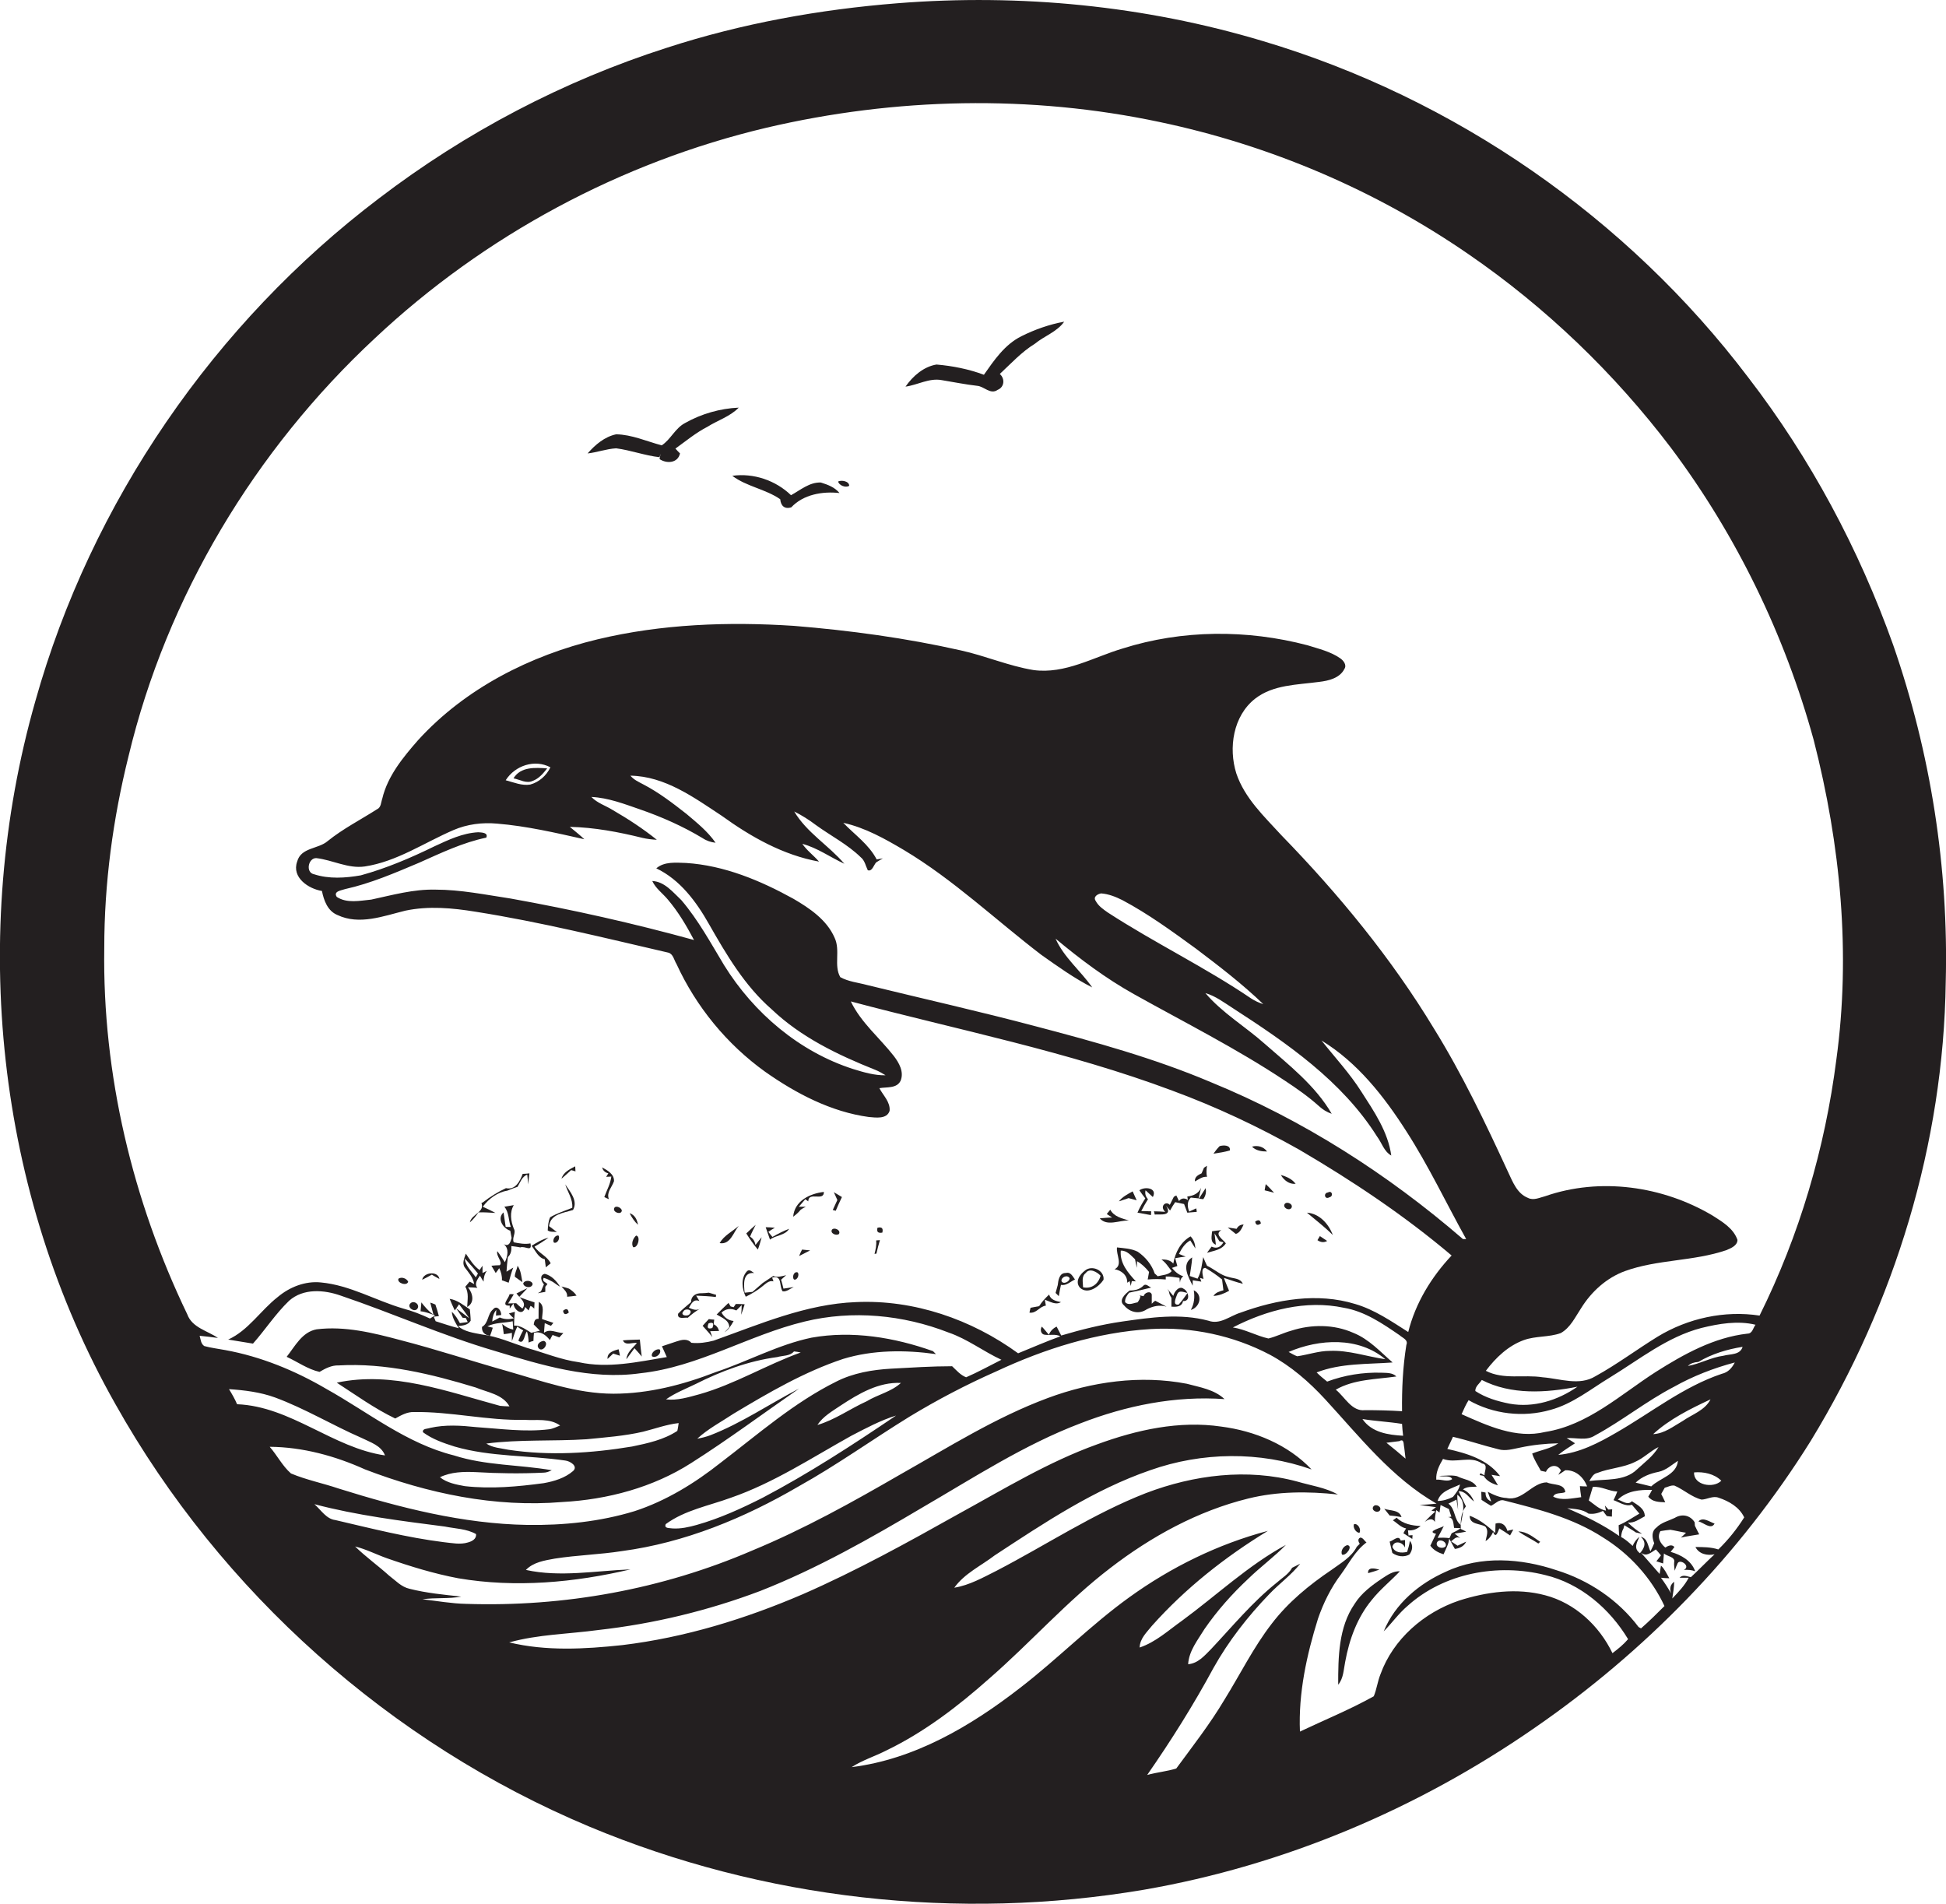<?xml version="1.0" encoding="utf-8"?>
<!-- Generator: Adobe Illustrator 19.2.0, SVG Export Plug-In . SVG Version: 6.00 Build 0)  -->
<svg version="1.1" id="Layer_1" xmlns="http://www.w3.org/2000/svg" xmlns:xlink="http://www.w3.org/1999/xlink" x="0px" y="0px"
	 viewBox="0 0 722.3 706.6" enable-background="new 0 0 722.3 706.6" xml:space="preserve">
<g>
	<path fill="#231F20" d="M702.7,239.4c-12.7-35.6-30.7-69.3-53.8-99.3C604,80.8,539.9,36.4,468.6,15.2
		c-43.7-13.1-89.9-17.6-135.4-14c-29,2.3-57.9,7.5-85.6,16.5c-38.5,12.3-74.8,31.4-106.9,55.9C79.6,119.9,33.8,186.4,13.1,260.3
		c-24.6,86.3-14.6,182.5,29.7,260.8C82,591,145,647.1,218.8,678c64.6,27,136.8,35.1,205.8,23.4c52-9,101.6-30,144.9-60
		c40.9-28.2,76.3-64.4,102.6-106.6c31.2-51.1,49.3-110.4,50.1-170.3C723.3,322,716.6,279.5,702.7,239.4z M85,515.6
		c5.8,0.4,11.6,1.1,17.1,3.1c11.1,4.1,21.3,10.3,32.1,15c3.2,1.6,7.3,2.8,8.7,6.5c-19.4-2.8-34.9-18.2-54.9-19
		C87.2,519.3,86.1,517.4,85,515.6z M116.7,558.3c15.9,4.2,32.2,6.2,48.4,8.3c3.9,0.8,8.1,0.8,11.6,2.8c0.2,1.8-1.5,2.7-3,3.1
		c-2.9,0.9-6,0.2-9-0.1c-13.6-1.7-26.9-5.1-40.2-8.2C121.1,563.8,119.2,560.5,116.7,558.3z M609.1,604.4c-0.2-0.1-0.7-0.4-0.9-0.5
		c-7.6-10.1-18.5-17.4-30.5-21.1c-13.1-4.4-28.1-5.5-40.9,0.5c-10,4.4-19,11.9-23.2,22.2c3-3,5.5-6.6,8.8-9.4
		c13.6-12.3,33.6-15.9,51.1-11.5c13.1,3.1,24,12.5,30.8,23.8c-1.7,2-3.7,3.6-5.8,5.2c-4.9-10.2-13.9-18.6-25-21.5
		c-10.5-2.8-21.7-1.3-32,2c-13,4.4-24.4,14.3-29.1,27.3c-1.1,2.7-1.4,5.6-2.5,8.2c-8.8,4.9-18.3,8.8-27.4,13.1
		c-0.6-14.3,2.5-28.4,6.7-41.9c2-5.8,4.8-11.5,8.5-16.4c3-4.1,5.3-8.8,9.5-11.9c-0.8-0.6-1.3-1.8-2.3-1.8c-1.1,0.5-0.7,1.6-0.2,2.3
		c-0.3,0.3-0.8,0.8-1.1,1.1c-2,3.9-6,6.1-9.4,8.6c-8.3,5.6-16.1,12-22.2,20c-6.8,8.8-11.7,18.8-17.6,28.3
		c-5.3,8.9-11.7,17.1-17.8,25.4c-3.5,1.1-7.2,1.4-10.8,2.4c8.9-12.8,17.2-26,24.6-39.7c5.6-10,12.7-19.1,20.7-27.4
		c3.7-3.9,8.2-7.1,11.5-11.3c-1,0.5-2,1-3,1.5c-1.3,2.4-3.8,3.8-5.8,5.6c-9,7.2-16.4,16.2-24.3,24.6c-2.4,2.4-4.8,5.3-8.5,5.6
		c0.3-5,3.6-9,6.1-13.1c4.7-6.8,10.2-13,16.2-18.6c4.5-4.4,9.6-8.1,14-12.6c-14,7.6-25.7,18.7-38.5,28.1c-5.1,3.6-9.8,8-15.8,10
		c0.1-3.4,2.7-5.7,4.6-8.1c12.4-13.9,27.1-25.5,43-35.2c-18.5,4.9-36,13.5-51.5,24.7c-14.3,10.3-26.6,22.9-40.5,33.6
		c-18.3,14.2-39.2,26.5-62.5,29.4c4-2.6,8.6-4,12.9-6.2c14.1-6.8,26.6-16.4,38.2-26.7c15.3-13.3,28.8-28.7,44.9-41
		c15.2-11.7,32.5-21.2,51.2-25.8c10.9-2.7,22.2-2.7,33.3-1.5c-4.7-2.6-10-3.3-15.1-4.8c-18.5-5-38.4-2.5-56.2,4.3
		c-19.5,7.6-36.9,19.2-55.4,28.8c-5,2.5-10.1,5.4-15.7,6.3c3.8-5.3,9.9-8.1,15-12c18.3-12,36.8-24.4,57.7-31.6
		c19.2-6.8,40.7-7.1,59.9-0.3c-8.7-9.2-21.1-14.3-33.5-15.9c-15.6-2.3-31.4,1.2-46.1,6.6c-18.1,6.5-34.6,16.6-51.4,25.8
		c-18.9,10.6-37.9,21.1-57.8,29.8c-21.4,9.2-43.8,16.1-67,18.9c-14,1.5-28.3,2.3-42-1c10.8-3,22.1-3.1,33.1-4.6
		c20.5-2.3,40.8-7.2,60.1-14.5c21.1-8.3,40.8-19.5,60.2-31c19.1-11.1,37.8-23.3,58.6-31.2c17-6.6,35.2-10.3,53.5-9
		c-3.8-3.6-9.2-4.4-14-5.7c-17.2-3.3-35.2-0.8-51.6,5.3c-19.4,7.2-36.9,18.3-54.8,28.4c-17.8,10.3-35.8,20.3-54.9,28.2
		c-33.4,14.4-69.9,21-106.2,19.8c-5.4-0.1-10.8-1.1-16.2-1.7c4.8-0.7,9.7-0.1,14.4-1c-6.4-0.7-12.9-1.3-19.2-2.9
		c-3.1-0.7-5.2-3.1-7.6-4.9c-4.1-3.7-8.6-6.9-12.6-10.8c4.1,1,7.9,3,11.9,4.4c8.6,3,17.4,5.7,26.4,7.4c21.2,3.6,43.1,1.6,63.9-3.3
		c-12.9,0.5-26.1,3-38.8,0.2c2.8-2.9,6.9-3.5,10.7-4.2c8.3-1.3,16.7-1.5,25-2.8c23.2-3.1,45.3-12.2,65.5-24
		c14.2-7.9,27.4-17.4,41.2-25.9c10.4-6.3,21.1-11.9,32.2-16.8c18-8.4,37.3-14.5,57.3-15.7c15.2-0.9,30.7,2.4,44.2,9.5
		c7.8,4.2,14.5,10,20.5,16.5c12.8,13.9,24.8,29.3,41.4,38.8c-2.1,0.2-4.2,0.4-6.3,0.5c2,0.3,4.1,0.5,6.1,0.8c-0.4,0.3-1.3,1-1.7,1.3
		l1.5,0.3c-1.4,1.2-2.8,2.5-4,3.9c1.2-0.9,2.8-1.7,3.8,0c-0.1-1.5,0.2-3,0.5-4.4l1.2,0.9c0.1-0.7,0.3-2.1,0.4-2.8c1,0.5,2,1,3.1,1.5
		c0.2,0.7,0.6,2.1,0.9,2.8c-0.3,0.1-1,0.2-1.3,0.2c2.2,0.1,2,2.3,2.3,4l2.5,0.1c-1.1,0.8-2.3,1.4-3.4,1.9c-0.2,0.5-0.6,1.4-0.8,1.8
		c-1.5-0.2-3-0.2-4.4-0.1c0.8-1.5,1.6-2.9,2.3-4.4c-0.6,0.6-6.8,2-2.9,2.9c-0.7,1.5-1.4,2.9-2.1,4.4c1.2,1.7,3,2.6,4.9,3.2
		c0.8-1.9,1.9-3.7,2.1-5.8c0.5,1,1.6,2.8,2.1,3.8c1.8-0.2,3.4-1,4.2-2.7c-1.1,0.5-2.1,1-3.2,1.5c-0.6-0.4-1.8-1.2-2.4-1.6
		c1-0.7,1.9-2.1,3.4-1.2c-0.5-0.4-1.6-1.3-2.1-1.7c1.4-0.2,2.9-0.4,4.3-0.7c-0.5-0.3-1.5-0.8-2-1c-0.1-3,0-6,1.9-8.4
		c-0.9-1.9-1.8-3.8-2.7-5.6c2.6-0.1,3.8,2.4,5.7,3.8c-0.8-2-2.1-3.6-4.1-4.5c1.5-1.1,3.3-0.9,5.1-1c-1.6-2.6-4.9-2.6-7.3-3.9
		c-2.2-0.5-4.4-0.1-6.6-0.1c1.4,0.5,4.1-0.4,4.8,1.2c-1.7,1.2-4,0-5.9,0.2c-0.2-2.8,1.1-5.3,2.5-7.7c4.8,1.8,10.1-1.4,14.5,1.7
		c2.4,0.3,0.8,3,0.9,4.4l-1.5-0.8l-0.3,0.7c0.4,0.1,1.2,0.2,1.5,0.3c1.2,2,3.2,2.9,5.3,3.5c-0.8-1.4-1.6-2.7-2.4-3.9
		c0.8,0.1,2.4,0.4,3.2,0.5c-4.6-6.2-12.4-8.5-19.6-10.1c0.7-1.5,1.4-3,2.1-4.5c5.6,1.3,11.1,3.2,16.8,4.6c2.7,0.8,5.5-0.1,8.1-0.6
		c4.7-1,9.4-1.5,14.2-1.6c-2.9,2-6.5,2.5-9.7,3.8c0.7,2.3,2.1,4.3,3.2,6.4c0.5,0.1,1.4,0.3,1.9,0.4c1.1-2.5,4.2-3.1,5.6-0.5
		c-0.3,0.4-0.8,1.2-1,1.6c0.9-0.6,1.8-1.1,2.6-1.7c3.9-0.1,6.7,2.5,8.1,6c-0.7,0-2,0-2.7-0.1c0.1,1.4,0.3,2.7,0.5,4.1
		c-3.4,0.4-7.3,1.4-10.4-0.2c0.7-1.7,3.1-1,4.5-1.7c-0.4-3.3-4.6-2.5-6.9-3.6c-5.5,0.1-9,7.1-14.9,5.8c-2.5-0.1-4.9-1.2-7-2.3
		c0.4,1.2,0.9,2.4,1.3,3.6c-1.4-0.6-2.2-1.7-2.1-3.3c-0.4-0.1-1.2-0.3-1.6-0.3c0,1,0.1,2,0.1,3c1.2,0.8,2.3,1.5,3.5,2.2
		c1.6-0.7,3-2.5,4.8-2c12.6,3.2,25.6,6.5,36.7,13.7c9.9,6.1,18,15,22.9,25.5C615.1,598.8,612.2,601.7,609.1,604.4z M316,532.9
		c5.4-2.8,10.8-5.7,16.6-7.5c-16.1,10.9-32.4,21.5-49.5,30.5c-7.9,4-16,7.7-24.5,10.1c-2.9,0.8-5.9,1.5-9,1.3
		c-1.1-0.2-3.2,0.1-2.5-1.6c7.1-5.2,16-6.8,24.2-9.8C287.2,550.4,301.4,541,316,532.9z M303.4,528.9c2.1-3.2,5.5-5.1,8.6-7.2
		c6.7-4.4,14.1-8.8,22.4-8.4c-3.6,3.3-8.6,4.3-12.7,6.8C315.5,522.9,309.9,527,303.4,528.9z M519.4,534.9c1.9-1.1,1.5,1.3,1.8,2.3
		c0.2,1.4,0.3,2.8,0.5,4.2c-2.3-2-4.7-4-7.1-5.9C516.2,535.3,517.8,535.1,519.4,534.9z M505.7,526.7c4.9,0.8,9.8,1,14.7,1.8
		c0.1,1.5,0.2,2.9,0.4,4.4C515.3,532.6,509.1,531.7,505.7,526.7z M520.4,523.8c-4.6-0.3-9.1-0.4-13.7-0.4c-5,0.6-7.5-4.9-10.9-7.6
		c6.8-3.9,14.9-3.8,22.5-4.9c-1.5-1.5-3.7-1.3-5.6-1.4c-6.8-0.2-13.7,0.9-20.1,3.3c-1.4-1.1-2.7-2.2-3.9-3.4c9-3.5,18.8-3,28.2-3.7
		c-4.6-4-8.8-8.7-14.6-11c-7.2-3.2-15.6-3.2-23-0.8c-2.9,0.8-5.6,2.2-8.5,2.9c-4.5-1-8.6-3.4-13.2-4.1c12.6-6.5,27.1-10.3,41.2-7.3
		c7.7,1.3,14.3,5.8,20.7,10.2c1.1,1,3.3,1.7,2.5,3.6C520.7,507.3,520.3,515.5,520.4,523.8z M481.5,503.4c-1.2-0.4-2.2-1.1-3.2-1.6
		c11.4-4.9,26-5.7,35.9,2.7c-6.9-1-13.6-3.4-20.6-3.1C489.5,501.4,485.6,502.8,481.5,503.4z M540.9,554.8c3.7,2.5,1.8,7.6,1.3,11.2
		c-2.6-1.9-1.9-5.9-4.6-7.9c0.8-0.4,2.3-1.1,3-1.5c0.1,1,0.5,2.9,0.6,3.8C541.1,558.5,540.9,556.6,540.9,554.8z M539.3,555.6
		c-1.8,0.9-3.7,1.5-5.7,1.5c1.1-3.7,5.2-4.6,8.3-6.1C541.6,552.8,540.4,554.2,539.3,555.6z M536.6,573.9c-1,1.2-3.7,0.5-3.3-1.2
		C533.9,570.8,537.2,572.1,536.6,573.9z M309.8,348.1c-2.9-6.7-9.3-11-15.3-14.5c-12.3-6.8-25.7-12.4-39.9-13.3c-3.7-0.1-8-0.6-11,2
		c8.8,4.2,14.8,12.3,19.5,20.6c6.5,11.4,13.3,23,23.3,31.7c10.9,10.4,24.7,17,38.5,22.5c1.3,0.5,2.6,1.3,3.8,2
		c-4.1,0.1-8.1-1.1-12-2.3c-20-6.4-36.9-20.8-47.9-38.5c-5-8.3-9.6-16.8-15.9-24.2c-3.1-2.9-6.2-6.9-10.8-7.1
		c1.3,2.8,3.9,4.6,5.8,6.9c3.9,4.6,6.9,9.7,9.7,15c-22.5-6.2-45.2-11.3-68.1-15.4c-9.3-1.4-18.5-3.3-27.9-3.3
		c-8.1-0.2-15.9,2-23.8,3.7c-4.2,0.4-9,1.5-12.8-1c-1.4-2.1,1.7-2.4,3.1-2.9c9.5-2.1,18.5-6,27.5-9.8c8.1-3.6,16.2-7.5,24.9-9.3
		c0.8-1.9-1.7-1.9-3-2c-5.8,0.3-11,2.8-16.2,5.2c-8.8,4.3-17.9,8.2-27.4,10.8c-5.7,1-11.8,1.4-17.3-0.4c-3.3-0.6-2.2-6.1,0.8-6
		c6.1,0.7,11.8,4,18,3.1c11.9-1.8,22-8.8,32.9-13.5c5.1-2.2,10.7-2.9,16.2-2.4c11,0.9,21.7,3.4,32.4,5.8c-1.7-1.6-3.6-3.1-5.4-4.6
		c9.1,0.2,18.1,1.9,27,4.1c1.7,0.4,3.5,0.6,5.3,0.7c-5.1-4.1-10.6-7.7-16.3-11c-2.7-1.7-5.8-2.6-8-4.9c6.3,0.3,12.2,2.6,18,4.6
		c8.1,2.8,16,6.3,23.3,10.7c1.5,1,3.1,1.5,4.8,1.7c-2.9-4.2-6.9-7.4-10.8-10.7c-5.1-4-10.3-8-16.1-11c-1.7-0.9-3.5-1.7-4.7-3.2
		c12.8,0.2,23.6,8.1,33.9,14.9c10.8,7.8,22.8,14.6,36.1,17c-2-2.3-4.5-4.1-6.2-6.6c5.6,1.5,10.4,5,15.6,7.4
		c-5.8-6.8-14-11.6-18.6-19.4c2.8,1.4,5.5,3.1,8,5c5.5,4,11.8,7.2,16.7,12c1.5,1.2,1.8,3.2,2.6,4.8c1.6,0.6,2.2-1.9,3.1-2.9
		c0.8-0.5,1.6-1,2.5-1.5c-0.6,0.1-1.8,0.3-2.3,0.4c-2.9-5.6-8.2-9.2-12.4-13.6c8.1,1.8,15.4,5.9,22.5,10.1c18.4,11,34,25.9,51,38.9
		c6.1,4.3,12.2,8.7,18.9,12.1c-4.3-6.2-10.5-11.1-13.6-18.1c9.1,7.6,18.7,14.8,29.1,20.6c18.8,10.5,38.1,20.2,56,32.1
		c4.4,2.9,8.7,5.9,12.6,9.4c1.4,1.3,3,2.3,4.8,2.9c-6.1-10.5-15.9-18.1-24.9-26c-7.2-6.4-15.7-11.4-22-18.8
		c3.8,1.1,6.9,3.5,10.2,5.6c20.1,13,40.5,27,53.5,47.6c1.8,2.4,2.6,5.6,5.3,7.1c-1.2-8.8-6.4-16.4-11.1-23.7
		c-4.3-6.8-9.8-12.7-14.8-19c13.3,8.1,23.2,20.7,31.5,33.7c8.3,12.9,14.8,26.7,22.2,40c-0.3,0-0.9,0-1.2,0
		c-27.9-24.1-59.3-44.2-93.5-58.2c-21-8.9-43.1-15-65.2-20.8c-20.7-5.5-41.7-10.2-62.5-15.3c-3.3-0.9-6.8-1.2-9.9-2.9
		C309.4,358.4,312,352.8,309.8,348.1z M187.7,289.6c3.5-5.5,10.8-7.9,16.6-4.8c-1.5,3.1-4.2,5.5-7.5,6.4
		C193.7,291.7,190.7,290.4,187.7,289.6z M408.7,331.6c2.8,0.2,5.5,1.3,7.9,2.5c9.6,5.1,18.5,11.6,27.3,18c8.6,6.5,17.2,13.1,25,20.6
		c-1.6-0.5-3.1-1.2-4.5-2.1c-17.1-11.6-35.8-20.6-53.2-31.9c-1.7-1.2-3.5-2.4-4.5-4.3C405.6,332.8,407.5,331.8,408.7,331.6z
		 M581.5,533.8c3.5-0.3,7.3,1.1,10.5-1c10-5.4,19-12.7,29.2-18c7.1-4,14.8-7,22.7-9.1c-1,2-2.5,3.7-4.8,4.2
		c-14.3,4.8-26.2,14.4-39.1,21.8c-6.7,3.9-13.8,7.6-21.6,8.3c1.9-1.6,4.1-2.9,6.2-4.3C583.6,535,582.6,534.4,581.5,533.8z
		 M626.5,507c1-1,2.4-1.4,3.9-1.5c5-3,10.7-4.7,16.4-5.6c-0.9,3.1-4.6,2.6-7.1,3.3C635.1,503.8,631,506.2,626.5,507z M605.7,558.5
		c0.9,1.1,1.9,2.2,2.8,3.3c-2.6,1.5-5,3.2-7.7,4.3c0,1.3,0.1,2.6,0.2,4c-6-4.2-12.6-7.4-19.3-10.3c2.7,0.3,5.6,0.3,7.9,2
		c1.9,0.3,3.7-0.2,5.4-1c0.3,0.5,1,1.4,1.4,1.9c0.5,0.1,1.4,0.2,1.9,0.2c0-0.7,0-2,0.1-2.7c-0.3,0-1,0.1-1.4,0.1
		c-0.4-0.5-0.9-1-1.3-1.5l0.4,1.9c-2.6-0.5-4.4-2.4-6.4-3.8c0.5-1.7,1-3.3,1.5-5c3.2-0.3,6,1.6,9.1,1.7c-0.4,1.1-0.9,2.2-1.4,3.2
		C601.1,557.6,603.4,559.3,605.7,558.5z M589.9,549.7c0.8-1.2,1.4-2.7,3-3c4.5-1.8,9.6-1.9,14-4.1c3.2-1.4,5.6-4,8.7-5.5
		c-2,3.4-5.2,5.7-8,8.3C603,549.9,595.9,548.9,589.9,549.7z M615.6,546.3c2.8-0.6,4.9-2.6,7.2-4.1c-0.5,5.3-6.6,6.3-9.9,9.5
		c-1.9-0.5-3.8-0.9-5.8-1.4C609.5,548,612.6,546.9,615.6,546.3z M613.6,532.3c6.1-5.6,13.8-9.4,21.3-12.9c-2.1,4.1-6.7,5.5-10.3,8
		C621.1,529.4,617.8,532.1,613.6,532.3z M638.9,549.6c-3,3-10.4,1.6-10.1-3.1C632.3,546.2,636.3,547,638.9,549.6z M637.8,575.1
		c-2.8-0.9-5.7-0.9-8.5-0.9c1.3,2.6,4.4,3.3,7.1,2.7c-3,2.8-5.8,5.7-8.8,8.5c-1.4-0.3-3-1.1-4.2,0.2c0.9,0,2.6,0,3.4,0
		c-1.5,2.9-3.8,5.3-6.1,7.7c0.3-2.1,0.7-4.1,0.7-6.2c-1.4,1-1.8,2.5-1.1,4.3c-1.2-2-2.4-3.9-3.8-5.8c0.8,0.1,2.3,0.2,3.1,0.2
		c-1-1.7-1.7-3.4-3.1-4.7c-0.1,0.8-0.4,2.3-0.5,3.1c-2.3-2.7-4.7-5.3-7-8c2.1,1.9,3.9-0.1,5.6-1.1c0.5,0.5,1.4,1.6,1.9,2.2
		c-0.4,0.5-1.3,1.7-1.7,2.2c0.6,0.2,1.9,0.6,2.5,0.8c0.1-0.9,0.2-2.7,0.3-3.7c1.2,1.1,4.3,1.2,3.8,3.3c-0.1,1,0.1,2.1,0.2,3.1
		c0.3-1,0.7-1.9,1.1-2.8c0.9-1.7,5,1.1,2.3,2.5c1.4-0.1,2.9,0,4.2,0.5c-1.4-4-5.3-6.1-9.1-7.2c0.5-0.6,0.9-1.2,1.4-1.8
		c-1-1.1-2.3-0.5-3.4,0.2c-1.8-1.5-3.2-3.8-1.8-6.1c1.2-0.2,2.5-0.4,3.7-0.5c1.9,0.3,3.8,0.8,5.8,1.1c-0.5,0.5-1.4,1.4-1.9,1.8
		c2.2-0.5,4.5-0.8,6.8-1.2c-0.5-1-1.1-2.1-1.6-3.2L629,565c-1.7-2.7-4.8-3.2-7.4-1.6c-2.3,1.1-5,1.7-6.8,3.6
		c-1.9,1.4-1.6,3.8-0.8,5.8c-0.4,1-0.9,2-1.4,3c-1-2-1-4.8-3.6-5.4c2.2,2,1.5,4.1-0.3,6.1c-2.5-1.8-1.1-4-0.2-6.1
		c-1.1,0.9-2,2.1-2.5,3.4c-1.3-1.2-2.7-2.5-4.3-3.3c0.1-1.1,0.3-2.2,0.9-3.2l0.3-1.2c1.4,0.9,2.9,1.7,4.3,2.7
		c0.6,0.1,1.7,0.4,2.3,0.5c-1.9-1.2-3.7-2.6-5.3-4.2c2.4,0.3,4.3-1.3,6.3-2.3c0-2.9-2.7-4.2-4.8-5.6c-1.5,1.7-3.5-0.1-5.2-0.6
		c3.4-3.3,8.2-3.7,12.7-3.6c-0.3,0.6-1,1.9-1.4,2.5c1.5,2,4,2,6.3,2.1c-0.5-1.1-1-2.1-1.5-3.1c0.3-0.6,1-1.7,1.3-2.3
		c1.2-0.3,2.3-1,3.6-0.8c3.5,1.5,6.4,4.3,10.1,5.2c2.1-0.1,4.2-1.5,6.3-0.7c3.9,1.3,7.7,3.5,9.5,7.3
		C644.7,567.5,641.5,571.5,637.8,575.1z M648.6,495c-12.4,1.4-23.6,7.6-34,14.2c-13.1,8.4-25.2,19.8-41.1,22.3
		c-10.8,2.6-21.3-2.3-31-6.6c0.8-1.8,1.6-3.6,2.6-5.2c9.1,5.2,20.3,6.5,30.4,3.6c8.2-2.2,14.9-7.7,22-12c11-6.7,21.3-15.1,34-18.4
		c6.5-1.6,13.5-2.8,20.1-1.2C650.7,492.8,650.5,495,648.6,495z M547.6,516.3c-0.1-1.7,1.6-2.8,2.4-4.1c10.9,5.6,23.8,4.8,35.5,2.5
		c-7.3,5.1-16.3,7.9-25.2,6.3C555.8,520.1,551.4,518.8,547.6,516.3z M681.6,393.3c-4.2,32.9-13.7,65.2-28.5,95
		c-13-2-26.6,1-37.8,7.8c-7.8,4.8-15.1,10.3-23.1,14.7c-6,3.7-13.1,0.9-19.6,0.4c-7.1-1.1-14.5,1-21.1-2.4
		c3.7-4.9,8.3-9.3,14.1-11.4c4.4-1.6,9.3-1,13.7-2.6c3.6-2,5.4-6,7.6-9.3c3.8-6.1,9.4-11.2,16.2-13.7c12.1-4.4,25.5-3.6,37.7-7.8
		c1.7-0.7,4.1-1.7,4.1-3.8c-1.5-4.3-5.6-6.7-9.2-9c-18.5-11-41.8-14.3-62.2-7.2c-2,0.5-4.3,1.7-6.4,0.6c-4-1.6-5.6-5.9-7.3-9.5
		c-8.4-18.2-17-36.3-27.6-53.4c-15.8-26.1-35.3-49.8-56.5-71.6c-6.4-7-13.7-13.8-16.8-23c-3-9.5-1.2-21.4,7-27.8
		c6.7-5.2,15.6-5.1,23.7-6.2c3.5-0.4,7.7-1.4,9.4-4.8c1-1.5-0.4-3.2-1.6-4c-3.6-2.5-8-3.5-12.1-4.8c-22.4-5.9-46.5-5.8-68.6,1.2
		c-10.8,3.2-21.4,9.6-33.1,8c-9.2-1.5-17.9-5.3-27-7.3c-20.4-4.6-41.1-7.4-61.9-9.1c-24.4-1.6-49.1-0.7-72.9,5
		c-25,6-49.1,18.2-66.6,37.4c-5.6,6.4-11.3,13.3-13.3,21.7c-0.5,1.4-0.4,3.3-2,4c-6.1,3.9-12.6,7.2-18.3,11.8
		c-3.5,3-9.9,2.3-11.3,7.6c-2.1,5.9,4.2,10.1,9.2,10.9c0.7,3.5,2.1,7.4,5.7,8.9c8.2,3.9,17.1,0.4,25.3-1.6c8.6-1.8,17.4-1,26,0.4
		c24.1,3.8,47.8,9.7,71.6,15.2c1.8,0.5,2.1,2.8,3,4.2c7.3,15.9,18.7,29.8,32.9,40c11.5,8.1,24.5,14.9,38.5,16.8
		c2.5,0.2,6.7,0.9,7.7-2.3c0.3-3.3-2.4-5.7-3.8-8.4c2.7-0.5,6.5,0.2,7.9-2.8c1.3-3.3-0.6-6.6-2.5-9.1c-5.3-6.8-12.2-12.4-16-20.3
		c39.9,10.6,80.6,18.6,119.3,33.1c16.3,6,32,13.4,47.1,21.9c19.8,11.6,39,24.4,56.6,39.3c-7.5,8-13.4,17.6-16.1,28.4
		c-6.3-4-12.5-8.3-19.7-10.4c-14-4.3-29.1-1.7-42.5,3.2c-4,1.2-7.6,4.6-12,3c-10.5-2.8-21.4-1.2-31.9,0.3c-7.7,1.1-15.3,3-22.7,5.2
		c-0.6-1.1-1.1-2.2-1.7-3.3c-1.3,0.6-2.3,1.6-2.9,3c-0.9-1-1.7-2.1-2.6-3c-0.7,1-0.4,2.8,1,3c2,0.3,4-0.4,5.9,0.6
		c-5.3,1.9-10.5,4.2-15.7,6.3c-17.3-12.6-38.7-20-60.2-19c-18.5,0.7-35.7,8.2-52.8,14.3c-2.7,0.7-5.5,1.1-8.3,0.8
		c-1.5-1.7-3.7-1.1-5.5-0.5l-0.9,0.3c-1.5,0.5-3,1-4.5,1.5c0.6,1.3,1.2,2.7,1.8,4c-10.8,1.8-21.8,4.3-32.7,1.9
		c-6.6-0.9-12.8-3.5-19.2-5.3c-5.5-1.8-11-4.3-16.8-5c-3.1-0.6-6.4-1-8.8-3.1c1.7-0.2,3.7-0.3,4.7-2c0-1.4-0.2-2.8-0.3-4.2
		c-2.3-1.5-4.6-3.5-7.5-3.9c0.6,1.4,1.2,2.9,1.9,4.3c0.4-0.6,1.2-1.7,1.6-2.3c1,1.3,2.9,3.9,3.8,5.2c-1.2-0.9-3.6-2.8-4.9-3.7
		c0.6,0.9,1.8,2.6,2.4,3.5l1.2,0.1l0.7,1.5c-0.7,0.1-2.2,0.3-2.9,0.4c-0.8-1.5-1.7-3-3-4.2c0.2,2.3,1.4,4.2,2.6,6.1
		c-2.9-0.7-5.7-1.7-8.6-2.6c-0.2-0.4-0.5-1.3-0.7-1.7l1.9-0.2c-0.4-1.5-0.8-2.9-1.3-4.3c-0.5-0.2-1.4-0.6-1.9-0.7
		c0.4,1.5,0.8,3,1.2,4.5c-1.8-1.3-3.2-2.9-4.5-4.6c-0.1,1.1-0.2,2.2-0.3,3.3c1.9,0.2,3.6,0.9,5.4,1.5c-0.6,0.4-1.3,0.8-1.9,1.2
		c-3.2-1.5-6.5-2.8-9.9-3.7c-10.3-3-19.8-8.7-30.6-9.7c-5.8-0.6-11.6,1.7-16,5.4c-6.4,5-10.9,12.4-18.4,15.8c3.1,0.5,6.1,1,9.2,1.5
		c4.6-5.2,8.4-11.1,13.4-15.9c5.3-4.7,13-4.1,19.2-1.9c19.2,6.5,37.7,14.8,57.1,20.5c17.5,5.3,35.7,10.9,54.1,8.3
		c21.5-2.3,40.2-14.2,61-19.2c17.7-4.3,36.5-2.5,53.4,4.1c7,2.4,12.9,7,19.6,10.1c-4.4,2.2-8.7,4.6-13.1,6.5
		c-2.1-0.8-3.6-2.6-5.2-4.1c-7.6,0-15.1,0.5-22.6,0.9c-7,0.4-14.1,1.6-20.4,4.8c-15.7,7.8-29,19.5-42.9,30.1
		c-9.6,7.6-20.3,14.2-32,18c-12.8,3.9-26.4,5.3-39.8,5.1c-23.9-0.4-47.3-6.4-70-13.5c-5.9-2-12-3.2-17.7-5.6
		c-3.2-2.8-5.1-6.7-7.9-9.9c12.3,0.1,24.3,3.4,35.4,8.4c23.2,8.9,48.2,14.2,73.2,12.1c16.8-0.9,33.7-5.4,47.9-14.5
		c13.7-8.7,26.7-18.4,40-27.6c-11,5.7-21.3,12.8-32.9,17.3c-1.6,0.6-3.2,1-4.9,1.3c4-3.7,9-6.3,13.5-9.3c13-7.8,26.2-15.5,40.6-20.3
		c11.1-3.4,23.1-3.4,34.5-1.8c-0.3-0.3-0.8-0.8-1.1-1.1c-14.3-5.1-30-7.7-45.1-5c-12.4,2.6-23.6,8.8-35.6,12.8
		c-12.1,4.7-24.9,8-37.9,8c-13.7,0-26.8-4.8-39.8-8.5c-13.1-3.7-26.1-8-39.3-11.4c-10.1-2.7-20.6-5.3-31.1-4c-5.4,1-8,6.3-11.1,10.2
		c4.1,1.9,7.8,4.6,12.2,5.6c2.2-1.3,4.5-2.5,7.1-2.4c17.3-1,34.5,3.2,50.9,8.2c4.3,1.8,10,2.5,12.5,7c-0.9,0-2.6-0.1-3.5-0.2
		c-19.6-5.3-40-13-60.6-8.6c7.1,4.6,14,9.6,21.7,13.3c2.2-1.2,4.4-2.5,7-2.4c13.7-0.2,27.2,3.2,40.9,2.9c4.5,0.3,9.4-0.7,13.3,2.1
		c-1.3,0.5-2.6,1.2-4.1,1.4c-9,1.1-18-0.2-27-0.8c-5.7-0.6-11.5-1-17.2,0.3c-0.9,0.4-2.9,0.1-2.6,1.6c3.5,2.6,7.6,4,11.7,5.3
		c13.4,3.9,27.4,3.2,41.1,5.2c1.8,0.2,4.9,2.1,2.9,3.9c-3,2.6-7,3.8-10.9,4.5c-9.7,1.3-19.5,2.2-29.3,1.1c-3.2-0.6-6.6-1.2-9.2-3.3
		c4.1-2,8.8-2.1,13.3-1.9c8.4,0.5,16.7,0.6,25.1,0.2c1.1,0,2.1-0.4,3.1-0.9c-12-2.1-24.5-1.7-36.3-5.5c-17.6-4.4-31.8-16-47.4-24.7
		c-11.6-6.8-24.3-12-37.5-14.4c-2.6-0.5-5.3-0.8-7.8-1.5c-1.3-0.9-1.3-2.5-1.7-3.8c2.3,0.2,4.5,0.5,6.8,0.8
		c-3.9-2.7-9.6-3.8-11.4-8.8c-20.3-42.2-31.5-89-30.8-135.9c0-24,3.2-47.9,9-71.2c14.2-59.3,46.9-113.7,91.5-155.2
		c40.6-38.1,91.2-65.3,145.3-78.1c47.8-11.2,98-12.3,146-2.1c40.9,8.6,80.1,25.3,114.5,49c28.7,19.7,54.2,44.2,75.2,71.9
		c24.3,32.4,42.3,69.5,53,108.5C683.2,313.7,687,353.9,681.6,393.3z M251.9,528.2c-0.1,0.7-0.3,2.2-0.5,2.9c-5,3.3-11,4.6-16.8,5.8
		c-15.1,2.5-30.7,3.5-45.9,1.2c-2.8-0.6-5.8-0.7-8.2-2.3c12.3-1.6,24.8-0.8,37.2-1.6c7-0.7,14.1-1.2,21-2.8
		C243.1,530.3,247.4,528.7,251.9,528.2z M247.2,519.4c3.4-2.4,7.3-3.9,11-5.7c9.5-4.8,19.7-8.6,30.3-10c2-0.6,4.7-0.3,6.2-2.1
		c0.8,0.1,1.7,0.2,2.5,0.4c-12.8,4.6-24.5,11.8-37.6,15.5C255.5,518.6,251.4,519.9,247.2,519.4z"/>
	<path fill="#231F20" d="M365.2,139.1c-5.6-2.1-11.7-3.3-17.6-3.8c-4.8,0.8-8.8,4.3-11.5,8.2c4.5-0.6,8.8-3.3,13.5-2.4
		c4.3,0.7,8.7,1.6,13.1,2.1c2.6,0.2,4.9,3.4,7.6,1.5c2.5-1,2.8-4.1,0.8-5.9c4.2-3.9,8.1-8.2,13-11.2c3.5-2.9,8.2-4.4,10.9-8.2
		c-5.5,1-10.9,2.9-15.9,5.4C372.9,127.9,369,133.7,365.2,139.1z"/>
	<path fill="#231F20" d="M254.3,157c-3.7,1.9-5.4,6.2-8.7,8.3c-5.6-1.5-11.1-4-16.9-4.1c-4.3,0.9-7.8,3.9-10.6,7.1
		c3.6-0.4,7-1.7,10.6-1.9c5.4,0.7,10.7,2.7,16.1,3.3l0.4-1.3c-0.1,0.5-0.3,1.5-0.4,2c2.7,1.8,6.8,1.5,7.6-2.1
		c-0.4-0.4-1.3-1.3-1.7-1.8c3.9-2.8,7.6-5.9,11.9-8.1c3.8-2.4,8.4-3.8,11.6-7.1C267.3,151.6,260.3,153.6,254.3,157z"/>
	<path fill="#231F20" d="M304.7,179.1c-4.2-0.2-7.6,2.8-11.1,4.7c-5.7-5.5-13.9-8.3-21.8-7.2c5.3,4,12.3,4.9,17.8,8.7
		c0.2,2.4,1.6,3.8,4.1,3c4.5-4.8,11.6-6,17.9-5.3C309.9,180.9,307.3,179.9,304.7,179.1z"/>
	<path fill="#231F20" d="M203.1,285.2c-4.4-0.3-9.9-0.7-12.5,3.7c2.3,0.4,4.8,2.1,7.2,0.9C200,289,201.6,287.1,203.1,285.2z"/>
	<path fill="#231F20" d="M464.7,425.6c1.5,1.5,3.6,1.8,5.6,1.8C469,425.6,466.8,425,464.7,425.6z"/>
	<path fill="#231F20" d="M469.4,441.8c1.2,0.3,2.4,0.6,3.5,0.9c-1-1.1-2-2.2-3.1-3.2C469.7,440.2,469.5,441,469.4,441.8z"/>
	<path fill="#231F20" d="M203.8,455.1c0.5-4.5,5.4-4.9,8.9-6c1.9-3.4-1.1-6.8-2.9-9.5c0.9,2.9,2.9,5.5,2.6,8.7
		c-2.8,1.1-5.6,2-8.2,3.5c-0.7,1.5-0.8,3.2-0.9,4.9c1,0.7,2.3,0.4,3.4,0.6C205.9,456.7,204.5,455.6,203.8,455.1z"/>
	<path fill="#231F20" d="M427.2,451l0.1-1.4c-0.9,0-2.8-0.1-3.7-0.1c0.8-1.5,1.6-3,2.5-4.4c-0.9-1-1.2-2.1-0.9-3.3
		c0.7,0.6,2,1.9,2.7,2.5c1.8-3.4-3-4-5-2.5c0.7,1,1.4,2,2.2,3c-1.1,1.7-2.1,3.4-2.9,5.3C423.9,450.4,425.5,450.7,427.2,451z"/>
	<path fill="#231F20" d="M447.5,441c-0.6,1-1.9,2.9-2.5,3.9c0.5,0.1,1,0.1,1.6,0.2C447.5,443.9,447.8,442.5,447.5,441z"/>
	<path fill="#231F20" d="M445,444.9C445,444.9,445,444.9,445,444.9C445,444.9,445,444.9,445,444.9C445,444.9,445,444.9,445,444.9z"
		/>
	<path fill="#231F20" d="M428.6,450.8c2-0.2,6.8,0.8,4.2-3.3l1.5,1.8c0.6-1.1,1.2-2.1,1.9-3.1c0.8,0.2,2.5,0.5,3.3,0.7
		c0.4,1.1,0.8,2.1,1.2,3.2c1.2-0.1,2.4-0.2,3.5-0.3c0-0.3-0.1-1-0.2-1.3c-0.9,0.4-1.7,0.8-2.6,1.2c-0.7-1.8-0.9-3.7,0.6-5.2
		c1,0.1,2,0.2,2.9,0.3c0.2-1,0.7-2.9,0.9-3.9c-0.9,2.1-3,3-5.1,3.2l0.2,1.3c-1.1-0.8-2.4-0.8-3.3,0.4c-0.2-0.5-0.7-1.5-1-2.1
		c-0.2,0.1-0.6,0.4-0.9,0.5c-0.5,1-1,2-1.5,3c-1.5-1.6-3.9,0.6-1.7,2.6c-1-0.1-3.1-0.2-4.2-0.2C428.5,450.1,428.5,450.6,428.6,450.8
		z"/>
	<path fill="#231F20" d="M310.2,449.4c0.7-1.7,1.5-3.4,2.3-5.1c-1-0.6-2-1.2-3-1.8c0.4,1,0.9,1.9,1.3,2.9c-0.6,1.2-1.1,2.5-1.7,3.7
		C309.4,449.2,309.9,449.3,310.2,449.4z"/>
	<path fill="#231F20" d="M421.9,445.5c-0.5-1.1-1-2.2-1.5-3.3c-1.8,1-3.8,2-5.1,3.7c1.2-0.4,2.4-0.8,3.6-1.2
		C419.7,444.9,421.2,445.3,421.9,445.5z"/>
	<path fill="#231F20" d="M230.8,449.3c-0.2-1.3-2.9-2.2-2.9-0.4C228,450.2,230.7,450.9,230.8,449.3z"/>
	<path fill="#231F20" d="M419,453c-2.6-0.8-5.5-1.4-6.9-4c-0.3,0.4-1,1.2-1.3,1.6c0.5,0.3,1.5,1,2,1.3c-1.5,0-3.1,0.2-4.6,0.3
		C410.9,455.3,415.4,452.9,419,453z"/>
	<path fill="#231F20" d="M233.7,450.3c0.8,1.6,1.8,3.1,3.1,4.3C236.5,452.7,235.6,450.9,233.7,450.3z"/>
	<path fill="#231F20" d="M485.1,450.1c3.2,2.7,6.6,5.3,9.6,8.3C493.2,454.3,489.7,450.4,485.1,450.1z"/>
	<path fill="#231F20" d="M449.7,462.7c-0.6,0.8-1.1,1.5-1.7,2.3c2.5-0.8,5.4-1,7-3.5c-1-1.5-4.4-3.3-1.7-4.9
		c-1.2,0.1-2.3,0.2-3.4,0.4c-0.1,1.7-0.9,4.1,1.4,5c-0.1-1.1-0.4-3.2-0.5-4.2c0.6,0.9,1.2,1.9,1.8,2.9c0.4,0.1,1.2,0.3,1.5,0.4
		C453.1,462.9,451.6,463.6,449.7,462.7z"/>
	<path fill="#231F20" d="M489,460.3c1.1,0.8,2.4,1,3.6,0.3c-0.7-0.5-2-1.3-2.7-1.8C489.6,459.3,489.3,459.8,489,460.3z"/>
	<path fill="#231F20" d="M202.2,467.4c0.1,1,0.3,2,0.4,3c0.4-0.4,1.3-1.1,1.8-1.5c-1.3-2.7-4.4-3.7-6-6.2c1.8-1,3.5-2.1,5.2-3.3
		c-2.3,0.5-4.3,1.8-6.3,3C198.8,464.2,199.7,466.8,202.2,467.4z"/>
	<path fill="#231F20" d="M296.6,466.2c1.4-0.7,2.7-1.4,4.1-2.1c-0.8-0.1-2.3-0.2-3-0.3C297.3,464.6,296.9,465.4,296.6,466.2z"/>
	<path fill="#231F20" d="M163.1,474.7c-0.5-3.1-5.9-2.5-6.4,0.3c1.2-0.6,2.4-1.2,3.6-1.9C161,473.6,162.4,474.3,163.1,474.7z"/>
	<path fill="#231F20" d="M199.6,480c0.9-0.2,1.8-0.3,2.8-0.5c0-0.5,0-1.4,0-1.9l0.8-1c-0.6-0.7-2.2-1-1.4-2.3
		c1.2,0.3,2.3,0.9,3.4,1.5c0.9,0.6,1.8,1.3,2.7,1.8c-1.3-2.1-3.2-4.2-5.7-4.8c-2.1,0.5-1.3,2.8-0.3,3.9c-0.3,0.6-0.8,1.9-1.1,2.6
		C200.5,479.5,199.9,479.8,199.6,480z"/>
	<path fill="#231F20" d="M393.8,476.9c2,0.4,3.5-1.2,5.2-2c-0.9-1.2-1.6-2.9-3.4-2.4c-2.4-0.1-2.8,2.7-3,4.5c-0.3,1-0.5,1.9-0.8,2.9
		c0.3,0.3,0.9,0.9,1.2,1.2C393.2,479.7,393.5,478.3,393.8,476.9z M397,474.4c0.1,1.3-2.4,2.5-3,1.1C393.8,474,396.2,473,397,474.4z"
		/>
	<path fill="#231F20" d="M439.4,478.4c-1.7-1.4-3.6,1.1-3.9,2.6c-0.7-0.9-1.5-1.7-2.2-2.6c0.2,0.3,0.5,0.8,0.6,1
		c0.1,0.9,0.4,1.6,0.9,2.3c0,0.8,0,2.5,0,3.3c1.8,0.1,3.9,0.1,4.3-2.1C442,483.1,441.2,479.3,439.4,478.4z M437.5,484.2
		c-2.5,0.4-1-2.5-0.6-3.7c0.7-1.9,2.5-0.8,3.9-0.6C439.7,481.4,438.7,482.9,437.5,484.2z"/>
	<path fill="#231F20" d="M189.1,480.4c-0.1,1.4-3.5,4.4,0.1,4.2l0,1.1c0.4-0.6,0.9-1.3,1.4-1.9c0.1,2.5,3.6,5,4.3,1.3l1.3,1.3
		c0.2-0.4,0.5-1.3,0.7-1.7c0.5,0.2,1,0.6,1.4,1c0-0.6,0.1-1.7,0.1-2.3c-1.9-0.6-3.9-1.3-5.7-2c1-1.1,2.1-2.2,3.1-3.3
		c-1.4,0.6-2.8,1.3-4.1,2c1.2,1.7,4,3.4,2.2,5.6c-0.8-0.6-1.6-1.3-2.3-2c-0.8,0-2.2,0.1-3,0.1c0.5-0.8,1.6-2.5,2.1-3.4
		C190.2,480.3,189.5,480.3,189.1,480.4z"/>
	<path fill="#231F20" d="M443.1,478.9c0.4,2.5,0.2,5-1.1,7.3C445.4,485.2,446.6,480.6,443.1,478.9z"/>
	<path fill="#231F20" d="M388.2,484.6c-0.1-0.6-0.3-1.7-0.4-2.2c2,0.7,4,2.1,6,0.9c-1.9-0.4-3.8-0.8-4.4-2.8
		c-1.4,1.3-2.7,2.7-3.7,4.3c-1.1,0.2-2.1,0.4-3.2,0.6c-0.1,0.5-0.3,1.4-0.4,1.8C384.7,487.6,385.8,484.9,388.2,484.6z"/>
	<path fill="#231F20" d="M154.8,485.9c1.4-1.6-1.2-3.5-2.5-2.1C151,485.2,153.6,487.1,154.8,485.9z"/>
	<path fill="#231F20" d="M264.9,491.5c0.1-0.4,0.1-1.3,0.2-1.7c-0.5,0-1.5-0.1-2-0.2c-0.8,0.8-1.5,1.6-2.3,2.5
		c1.2,1.4,2.5,2.7,3.6,4.2c-0.2-0.6-0.6-1.7-0.8-2.2c0.8,0,2.4-0.1,3.3-0.1C266.5,492.7,265.9,492,264.9,491.5z M264.4,492.9
		c-1.6,0.5-2.1,0-1.4-1.7C264.7,490.6,265.1,491.2,264.4,492.9z"/>
	<path fill="#231F20" d="M201.9,497.7c-1.3,0-3,1.3-2,2.7C201.4,502.2,204,498.5,201.9,497.7z"/>
	<path fill="#231F20" d="M225.5,504.4c0.7-0.7,1.4-1.3,2.1-2c0.8,0.3,1.7,0.5,2.5,0.8c-0.1-0.6-0.3-1.8-0.5-2.4
		C227.9,501.3,225.3,501.9,225.5,504.4z"/>
	<path fill="#231F20" d="M244.9,500.9c-1.3-0.5-3.4,1.2-2.9,2.5C243.4,504.3,245.7,502.4,244.9,500.9z"/>
	<path fill="#231F20" d="M512.2,560.6c0.8-1.3-1.5-2.6-2.4-1.5C508.7,560.5,511.2,561.9,512.2,560.6z"/>
	<path fill="#231F20" d="M520.2,563.1c-0.8-2.8-4.3-2.3-6.4-3.1c0.5,0.6,1.5,1.9,2,2.5C517.2,562.6,518.7,562.8,520.2,563.1z"/>
	<path fill="#231F20" d="M555.1,565.5c0,0.9-0.1,2.7-0.1,3.5c-2.8-2.6-5.9-5.1-9.5-6.4c0,3.3,3.7,2.8,5.8,4c1.4,1.6,0.4,3.6,0.1,5.4
		c1.3-0.8,2.2-2,2.8-3.4c1,2.7,1.8-0.1,2.3-1.3c1.3,0.8,2.7,1.7,4,2.6c0.4-0.7,0.8-1.5,1.2-2.2c-0.6,0.1-1.7,0.4-2.2,0.5
		C558.9,566,557.3,564.8,555.1,565.5z"/>
	<path fill="#231F20" d="M527.3,566.4c-3.1-0.1-6.7-0.8-8.9-3.1c-0.5,0.3-0.9,0.7-1.4,1c1.6,1,2.9,2.6,4.9,3c-0.4,0.6-0.7,1.2-1,1.8
		c1.1,0.7,2.2,1.4,3.3,2.1c0-0.3,0.1-1,0.1-1.4l-1.5,0.1l-0.2-1.9C524.5,568.2,526,567.5,527.3,566.4z"/>
	<path fill="#231F20" d="M630.4,564.7c1.8,0.3,4.7,3.3,6,0.8C634.6,564.9,632.1,562.9,630.4,564.7z"/>
	<path fill="#231F20" d="M571,572.9c0.2-0.2,0.5-0.5,0.7-0.6c-2.5-1.7-4.9-3.8-8.1-3.9C565.9,570.1,568.6,571.3,571,572.9z"/>
	<path fill="#231F20" d="M522.3,576c-2.1,0.5-4.6,0.4-5.5-1.9c0.7-2.6,3.9-1.7,4.7,0.3c0-0.7,0-2.1,0-2.8l-1.6,0.2
		c-0.7-2.3-2.8,0.1-4.1,0.4c0.3,1.4,0.7,2.8,1,4.2c1.8,1.3,4.3,1.7,6.3,0.6c1.2-1.5,1.5-3.5,0.2-5.1
		C523.1,573.4,522.7,574.7,522.3,576z"/>
	<path fill="#231F20" d="M500.1,573.5c-1.4,0.3-2.6,2.1-2,3.5C499.5,577.7,502.4,573.8,500.1,573.5z"/>
	<path fill="#231F20" d="M512,582.6c-1.5-0.4-4.4-1.2-4.2,1.3C509.2,583.5,510.6,583.1,512,582.6z"/>
	<path fill="#231F20" d="M502.8,595.3c-6,8.7-6.1,19.8-6.1,30c2-2.4,2-5.6,2.6-8.5c1.5-8.3,4.5-16.5,9.9-23c3.1-3.9,7-7,10.4-10.6
		c-2.5-0.1-4.5,1.3-6.5,2.6C509.2,588.4,505.3,591.3,502.8,595.3z"/>
	<path fill="#231F20" d="M311.1,178.7c0.2,1.4,2.8,2.5,4.1,1.6C315.2,178.6,312.4,178.1,311.1,178.7z"/>
	<path fill="#231F20" d="M190.7,461.1c-0.8-1.7,1-3.5,0-5.1c-1.1-2.8-1.6-6,0-8.7c-1.2,0.2-2.4,0.4-3.5,0.6c1.8,2.1,1.5,5.1,2.4,7.5
		c-0.5,0-1.4,0-1.9,0c-0.3-1.8-0.5-3.6-0.8-5.4c-2.5,2.2-0.3,5.9,2.5,6.8c0.2,0.9,0.3,1.8,0.5,2.7c-0.5,1.6-0.9,3.3-2.9,2.3
		c2.1,1.7,1.4,4.5,0.4,6.7c-0.9-1.4-1.8-2.8-2.8-4.1c-0.6,1.8,2.2,4.1,0.9,5.2c-0.8,0-2.3,0.1-3.1,0.2c0.5,0.9,1.1,1.8,1.6,2.7
		c0.3-0.4,1-1.3,1.3-1.8c0.7,1.4,1.1,3,1,4.5c0.8,0.3,1.7,0.6,2.5,0.9c0.5-1.9,1-3.8,1.7-5.6c-0.6,0.4-1.9,1.1-2.5,1.5
		c0.1-1.8,0.3-3.6,0.5-5.4c1.2-1.1,1.4-2.6,1.3-4.1c0.8,0.1,2.5,0.3,3.3,0.5c1.8-0.7,4.5,1.9,3.8-1.5
		C194.9,461.9,192.7,461.5,190.7,461.1z"/>
	<path fill="#231F20" d="M458.7,458c1.6-0.5,2.2-2.1,2.9-3.5c-1.2,0-2.1,0.6-2.6,1.6c-0.8-0.1-2.4-0.4-3.3-0.5
		C456.7,456.4,457.7,457.2,458.7,458z"/>
	<path fill="#231F20" d="M294.7,474.9c1.2,0.4,2.1-1.7,1.4-2.6C294.7,471.7,293.9,474,294.7,474.9z"/>
	<path fill="#231F20" d="M427.5,483.9c0-0.9,0-2.6,0-3.4c-0.4-1.6-2.8-0.7-3,0.6c-0.4-0.1-1.1-0.2-1.5-0.3l0.3,0.4
		c-0.2,0.8-0.5,1.5-1.1,2.2c-1.5,0.2-3.3,1.3-4.6-0.1c-0.1-1.4,0.7-2.5,1.5-3.5c2.8-0.6,5.5-1.2,8.2-1.9c-0.9-0.3-2-1.7-2.9-0.7
		c-1.4,1.4-3.2,1.8-5.1,1.8c-1.6,1.2-4.4,3.7-2,5.6c2.1,2.5,5.5,3.3,8.3,1.4c2.3-1.2,4.8-1.8,7.4-1c-1.4-0.7-2.8-1.5-4.2-2.2
		C428.4,483,427.9,483.5,427.5,483.9z"/>
	<path fill="#231F20" d="M452.7,425.4c-0.8,0.8-1.6,1.8-2.3,2.8c2-0.3,4.1-0.6,6.1-1.2C456.8,424.9,454,425,452.7,425.4z"/>
	<path fill="#231F20" d="M448,436.8c-0.3-1.4-0.2-2.7,0-4.1c-0.3,0.2-0.8,0.5-1.1,0.7c-0.2,0.5-0.7,1.6-0.9,2.1
		c-1.3,0.6-2.6,1.3-2.5,3C444.9,437.8,446.3,436.6,448,436.8z"/>
	<path fill="#231F20" d="M213.6,434.8l-0.1-1.9c-2.1,1.1-4.4,2.2-5.1,4.6c1.2-1,2.4-2.1,3.6-3.2
		C212.3,434.4,213.2,434.6,213.6,434.8z"/>
	<path fill="#231F20" d="M225.8,435.5c-0.2,0.3-0.6,1-0.8,1.3c0.5,0,1.5-0.1,1.9-0.1c-0.3,2.7-1.7,5.1-2.6,7.6
		c0.5,0.3,1.1,0.5,1.7,0.8c-1-2.6,1.2-4.5,1.9-6.7c0.1-2.6-2.4-4-4.4-5.1C223.8,434.5,224.6,435.2,225.8,435.5z"/>
	<path fill="#231F20" d="M177.6,450c2.1-0.1,4.2,0.1,6.3,0.2c-1.5-0.8-3.1-1.6-4.7-2.3c2.2-3,5.5-5.4,9.2-6c1.2-0.5,2.4-1,3.7-1.4
		c1-1.6,1.6-3.8,3.6-4.5c0.1,0.9,0.3,2.7,0.3,3.6c0.2-1.3,0.3-2.7,0.5-4.1c-0.6,0.1-1.9,0.2-2.5,0.2c-1,2.7-2.7,6.1-6.2,5.3
		c-3,1.4-5.9,3.2-8.6,5.3l-0.5,0.2c1.3,3.5-3.7,4.1-4.3,7.2C175.7,452.6,176.7,451.3,177.6,450z"/>
	<path fill="#231F20" d="M480.9,439.4c-1.3-1.8-3.4-2.7-5.5-3.3C476.6,438.1,478.5,439.6,480.9,439.4z"/>
	<path fill="#231F20" d="M297.2,449c0.6-0.4,1.2-0.8,1.9-1.1l-2.6,0c0.6-0.7,1.8-2.1,2.4-2.8c0.3,0.2,0.8,0.6,1.1,0.8
		c0-3.8,5.9,0.2,5.8-3.5c-5.2,0.6-10.9,3.3-11.4,9.2C295.4,450.9,296.4,450,297.2,449z"/>
	<path fill="#231F20" d="M493.4,444.4c1.6-0.3,1.1-2.7-0.5-1.8C491.1,442.8,491.7,445.4,493.4,444.4z"/>
	<path fill="#231F20" d="M476.9,446.8c-1,1.3,1.4,2.8,2.4,1.6C480.2,447,477.8,445.8,476.9,446.8z"/>
	<path fill="#231F20" d="M465.9,453.4c0.2,1.3,0.9,1.6,2.1,0.7C467.8,452.8,467.1,452.6,465.9,453.4z"/>
	<path fill="#231F20" d="M282.7,459.2c-0.8,1-1.5,1.9-2.3,2.9c-0.2-1.4-0.9-2.4-2-3.1c0.6-1.5,1.4-3,2.1-4.4c-1.2,1-2.3,2.1-3.5,3.2
		c1.3,2.1,2.7,4.1,4.3,6C281.9,462.2,282.3,460.7,282.7,459.2z"/>
	<path fill="#231F20" d="M274.2,455c-2.4,2.1-5.5,3.6-7.1,6.4C271.1,462.1,272.2,457.4,274.2,455z"/>
	<path fill="#231F20" d="M292.9,456.1c-2.2,0.8-4.2,1.9-6.2,3c-0.4-0.5-1.2-1.4-1.5-1.9c0.6-0.4,1.8-1.2,2.4-1.5
		c-1.2-0.1-2.3-0.2-3.4-0.2c0.5,1.5,1.1,3.1,1.6,4.6C288,458.4,291.4,458.6,292.9,456.1z"/>
	<path fill="#231F20" d="M327.5,457.5c0.4-1.6-0.2-2.2-1.8-1.8C325.3,457.2,325.9,457.8,327.5,457.5z"/>
	<path fill="#231F20" d="M311.4,458c0.8-1.4-1.7-2.6-2.6-1.6C308,457.8,310.5,458.8,311.4,458z"/>
	<path fill="#231F20" d="M207.3,458.6c-1.2-0.3-2.4,1.6-1.7,2.6C206.9,461.7,208,459.6,207.3,458.6z"/>
	<path fill="#231F20" d="M236.1,458.6c-1.1,1-1.9,2.9-1.1,4.3C236.8,463.4,237.9,458.8,236.1,458.6z"/>
	<path fill="#231F20" d="M325.3,465.3c0.4-1.7,0.8-3.4,1.3-5c-0.4,0-1.1,0.1-1.4,0.1c0.2,1.7-0.2,3.4-0.6,5L325.3,465.3z"/>
	<path fill="#231F20" d="M413.7,471.1c2.5,0.4,4.8,2.2,4.7,5l0.9-0.6c0.1,0.5,0.3,1.4,0.4,1.8c0.1-0.4,0.3-1.3,0.4-1.8l1.5,0.1
		c-2.9-3.2-6-6.7-5.6-11.4c2.3-0.1,3.7,1.7,5.3,3.2c0.2,1,0.4,2.1,0.7,3.2v-2.5c1.8,1,3.2,2.4,4.5,4c-0.1,0.7-0.4,2.1-0.5,2.8
		c2.2-0.2,4.5-0.2,6.7,0l0-1.1c1.7-0.1,3.4,0.3,5.1,0.5c0,0.5,0.1,1.4,0.2,1.8c0-1,0.4-1.8,1.2-2.4c-1.7-0.5-3.1-1.7-4.2-3.1
		c0.5-0.2,1.5-0.5,2-0.7c-0.2-0.7-0.6-2.2-0.8-2.9c1-0.2,2.9-0.5,3.9-0.6c-0.6-0.2-1.9-0.7-2.5-1c1-2,2.2-3.9,4.2-5
		c0.6,1,1.3,2,1.9,3c-0.1-1.7-0.6-3.3-1.8-4.5c-3.7,2.1-5.7,6-6.4,10.1c-1.1-1.3-2.8-1.6-4.4-1.5c1.6,1.1,2.6,2.8,3.8,4.3
		c-1.3,1.5-3.4,1.4-5.2,1.9c-0.3-0.3-0.8-0.8-1.1-1c-1.1-3.3-3.4-6.1-6.3-8.1c-2.4-1.2-5.1-1.3-7.7-1.6
		C414.2,465.7,416.9,469.5,413.7,471.1z"/>
	<path fill="#231F20" d="M176,476.6l-1.7-0.9c-0.4,0.5-1.2,1.4-1.6,1.9c1.4,2.3,0.8,4.9,0.7,7.5c2.9-1.6,2.1-5.1,0.3-7.3
		c1.2,0,2.4,0.1,3.5,0.2c-1.3-1.5,0.1-3.2,0.9-4.5c0.4,0.5,1,1.7,1.4,2.2c0-1.4,0.3-2.8,1.2-4l-1.6,0.8l0-2.7
		c-0.3,0.4-0.8,1.2-1.1,1.6c-2.2-1.6-3.6-3.9-5.1-6.1c-0.5,1.6-1.5,3.5-0.4,5.1C173.9,472.3,175.6,474.1,176,476.6z M177.4,472.7
		c-0.2,0.4-0.6,1-0.8,1.4c-1.5-2.2-3.8-4.1-4.1-7C174.2,468.9,175.9,470.8,177.4,472.7z"/>
	<path fill="#231F20" d="M456.1,474c-3-0.6-5.3-2.9-8.1-4.2c-0.5-1.1-1-2.2-1.4-3.2c-0.5,2.7-0.7,5.5-2.1,8c-1-0.3-1.9-0.7-2.9-1
		c0.3-2.3,0.8-4.6,0.9-6.9c-4.2,2.6-1.4,7.3,0.2,10.5c0-0.5,0-1.5,0-2c0.8,0.1,2.4,0.4,3.2,0.5l-0.5-1.4l1.3,0.4
		c-0.2-1.2-1.1-4.1,0.7-4.1c2.2,1.3,4.3,2.7,6.2,4.3c0.2,1.3,0.3,2.7,0.5,4c-1.4,0.4-2.9,0.8-3.7,2.1c2.1-0.1,4-0.9,5.8-1.9
		c-0.6-1.6-1.4-3.2-1.9-4.8c2.3,0.8,4.6,1.6,7,2.2C460.4,474.4,458,474.6,456.1,474z"/>
	<path fill="#231F20" d="M192.1,469.8c-0.2,1.4-1.1,2.7-1,4.1c0.9,0.7,1.9,1.3,2.8,2C193.5,473.9,193.4,471.6,192.1,469.8z"/>
	<path fill="#231F20" d="M409.6,475c0.4-3.5-4.3-5.6-6.9-3.4c-2,1.5-3.8,4.2-1.8,6.4C403.8,480.6,407.9,477.6,409.6,475z M403,472.5
		c1.4-2,4.2-0.4,5.5,1c-0.8,3-3.3,5-6.5,4.3C402,475.9,401.3,473.8,403,472.5z"/>
	<path fill="#231F20" d="M282.9,477.5c1.2-0.9,2.5-2.4,4.2-1.9c-0.1-0.3-0.4-1-0.5-1.4c3.9-1.1,2.5,3.3,3.9,5.1
		c1.5,0.2,2.8-1,4.1-1.6c-1.3,0.2-2.5,0.4-3.8,0.6c-0.2-0.8-0.6-2.5-0.9-3.3c0.5-0.4,1.4-1.3,1.9-1.7c-1.6,0.4-3.2,0.9-4.8,0.3
		c-1.3,0.9-2.6,1.7-3.9,2.6c-1.3,1.1-2.5,2.2-3.8,3.3c-0.7,0.1-2.1,0.2-2.9,0.3c-0.3-2.8-0.9-7.7,3.5-7.3c-0.8-0.5-1.8-1.6-2.7-0.6
		c-2.3,2.5-1.8,6.5-0.4,9.4C279,480.2,281.1,479,282.9,477.5z"/>
	<path fill="#231F20" d="M151.5,475.7c-0.6-1.2-2.4-1.9-3.6-1.1C147.2,476.2,151.1,477.5,151.5,475.7z"/>
	<path fill="#231F20" d="M197.7,476.6c-0.3-1.5-3.1-1.6-3.5-0.2C194.5,478,197.4,478.3,197.7,476.6z"/>
	<path fill="#231F20" d="M211.2,478.3c-0.9-0.3-1.9-0.6-2.8-0.8c0.9,1.1,2.3,2.1,2.1,3.8c1.1-0.1,2.3-0.2,3.5-0.4
		C213.3,479.8,212.3,479,211.2,478.3z"/>
	<path fill="#231F20" d="M255.3,489.1c1.4-1.3,2.9-2.4,4.6-3.4c-1.4,0.9-2.8,0.3-4.2-0.3c0.9-1.5,1.7-3.4,3.9-2.5
		c-0.3-0.5-0.9-1.5-1.2-2c2.4,0.1,4.8,0.2,7.3,0.5l0.1-0.8c-0.7-0.2-2-0.6-2.7-0.8c-0.8,0.1-1.7,0.2-2.5,0.2
		c-2.2-0.1-4.1,0.9-4.1,3.3c-1.6,1.4-3.3,2.7-4.8,4.3C251.3,489.9,254,488.9,255.3,489.1z M253.7,486.7c0.7-1.3,3.7-0.6,2.3,1
		C255.3,488.8,252.2,488.3,253.7,486.7z"/>
	<path fill="#231F20" d="M201.9,494.7c0.1-0.9,0.2-2.7,0.3-3.6c0.6,0.3,1.8,0.8,2.3,1c0.2-0.3,0.7-0.8,0.9-1.1
		c-1.4-0.5-2.8-0.9-4.2-1.4c0-2.2,1.1-5-1.2-6.4c-0.1,2.1-0.1,4.2-0.1,6.3c-1.5-0.1-1.6,1.1-1.8,2.1c0.6,0.6,1.7,1.7,2.3,2.3
		c-0.8,0.2-2.4,0.6-3.2,0.8c-2-1.2-4-2.8-6.4-2.7c0-1.7,0.1-3.4,0.3-5.1c-0.7,0.2-1.4,0.4-2.2,0.6c0.4,0.5,1.3,1.4,1.8,1.8
		c-1.8,0.5-3.5,0.4-5.2-0.3c-0.9,0.5-1.8,1-2.8,1.5c0.1-1.6,0.5-3.1,1.5-4.3l-0.1,2.1l1.9-0.2c0.2-1.6-1.6-3.9-3-2.1
		c-2.1,1.7-1.6,5.1-4.1,6.5c-0.1,1.9,0.9,3,3,3.3c0.3-0.8,0.8-2.2,1-3l-2-0.5c2.9-1.5,6.3-1.2,9.4-1.9c0.1,1,0.1,2.1,0.2,3.1
		c-1.5-0.3-2.9-1-4.1-2.1c0.2,0.9,0.5,2.9,0.6,3.8c0.8-0.1,2.3-0.3,3-0.5c0,0.8,0,2.3,0,3.1c0.7-1.8,1.1-3.6,2-5.4
		c0.5,0.4,1.6,1.1,2.2,1.4c-0.7,1.2-1.3,2.5-1.8,3.8c2.2,1.8,2.2-2.5,3.2-3.4c0.4,1.3,0.6,2.7,0.6,4.1c0.4-0.2,1.3-0.5,1.8-0.6
		c0-0.7,0.1-2.2,0.2-3c2.5-0.7,4.4,0.8,5.9,2.7c0.2-0.5,0.7-1.4,1-1.9c0.8,0.3,1.6,0.6,2.5,0.9c0.4-0.4,1.1-1.2,1.5-1.6
		C206.5,494.7,204.1,493,201.9,494.7z"/>
	<path fill="#231F20" d="M270.7,492.6c-0.4,0.5-1.3,1.4-1.8,1.9c1.6-1,2.5-2.6,3.4-4.2c-2.1-0.2-3.5-1.4-4.5-3.1
		c1.6-1.5,3.5-1.7,5.5-0.8c0.5-0.5,1.5-1.5,2-2c0,0.9-0.1,2.7-0.2,3.6c0.5-1.3,0.9-2.6,1.3-3.9c-1.1-0.1-2.2-0.1-3.3-0.1
		c-0.2,0.3-0.6,0.9-0.8,1.2c-0.3-0.1-0.8-0.2-1.1-0.3l-0.8-1.3c-1.5,1.4-2.9,2.8-4.4,4.3C267.9,489.1,270.6,489.9,270.7,492.6z"/>
	<path fill="#231F20" d="M209,486.5c0.2,1.4,0.9,1.6,2.1,0.7C210.9,485.8,210.2,485.5,209,486.5z"/>
	<path fill="#231F20" d="M236.4,498.5c-1.5,1.8-3.7,3.4-3.9,6c1-1.3,2-2.8,3-4.1c0.7,0.8,2.1,2.3,2.7,3.1c-0.3-2.1-0.5-4.2-0.7-6.3
		c-2.1,0.1-4.2,0.1-6.3,0.3C232.2,499.7,234.8,498.1,236.4,498.5z"/>
	<path fill="#231F20" d="M502.6,565.7c-0.6,1.1,0.7,3.3,2,3.2C505.3,567.7,504.1,565.4,502.6,565.7z"/>
</g>
</svg>

